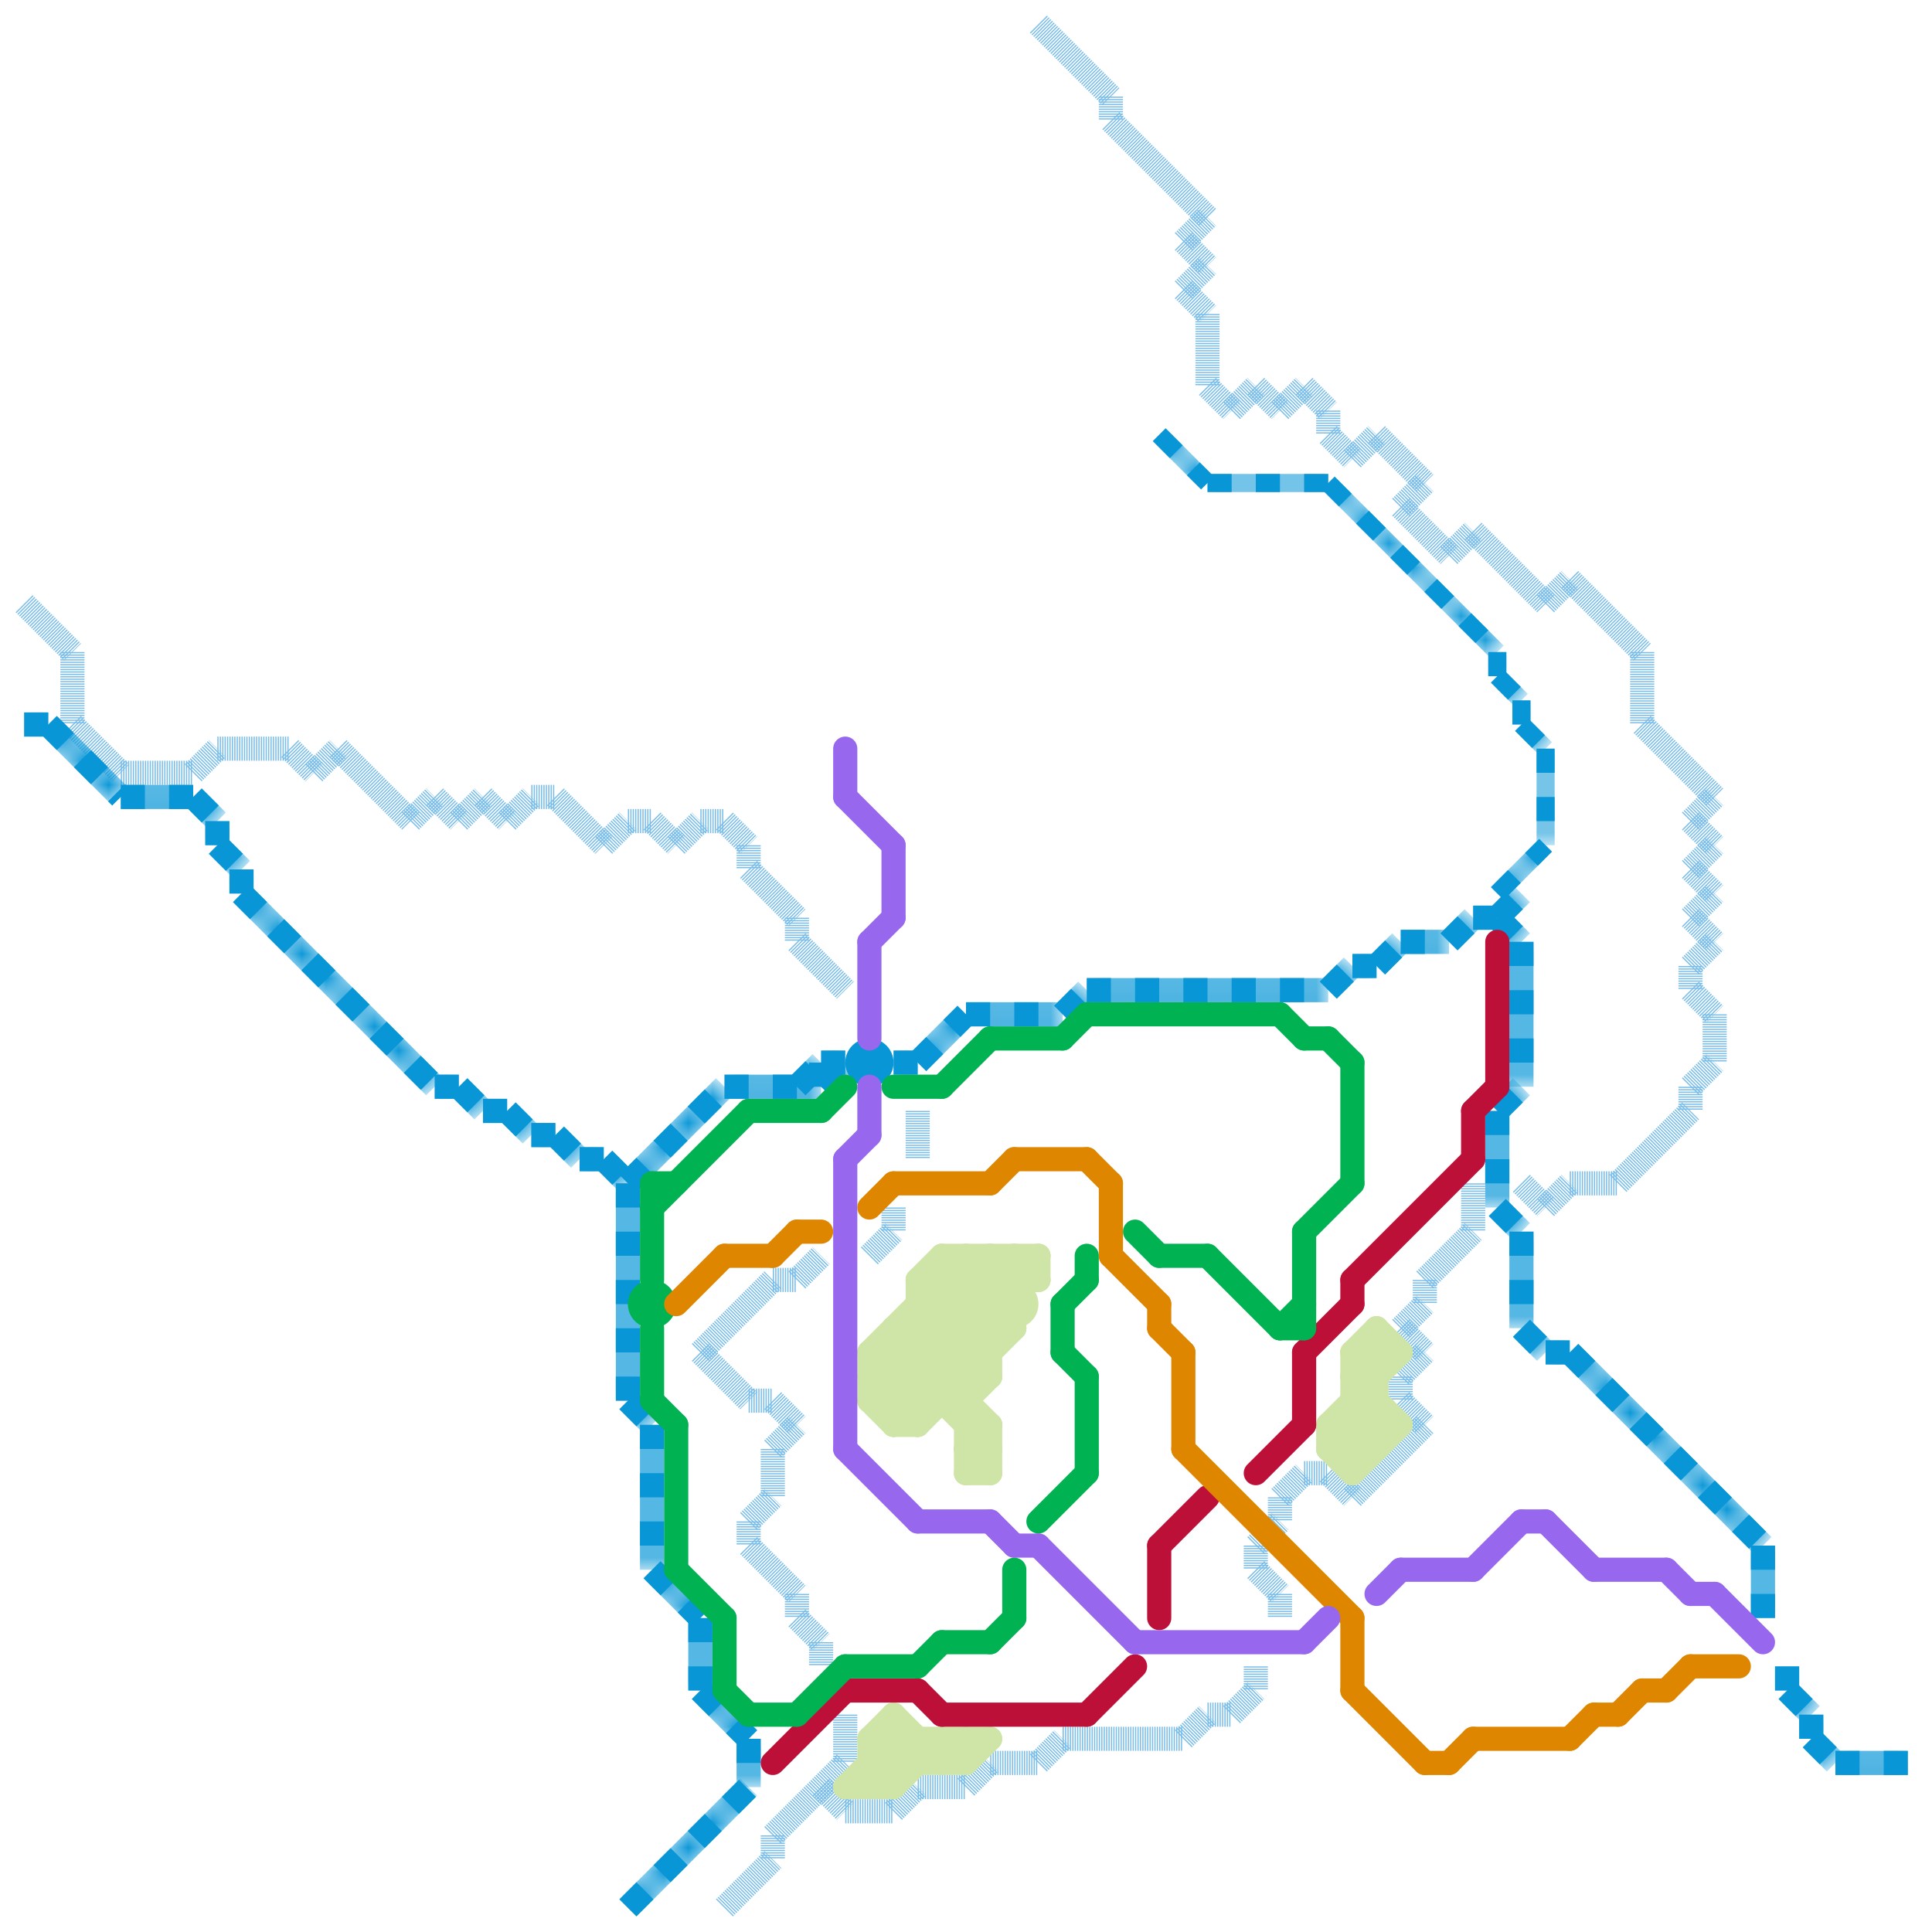 
<svg version="1.1" xmlns="http://www.w3.org/2000/svg" viewBox="0 0 80 80">
<style>text { font: 1px Helvetica; font-weight: 600; white-space: pre; dominant-baseline: central; } line { stroke-width: 1; fill: none; stroke-linecap: round; stroke-linejoin: round; } .c0 { stroke: #79bde9 } .c1 { stroke: #cfe4a7 } .c2 { stroke: #0896d7 } .c3 { stroke: #bd1038 } .c4 { stroke: #00b251 } .c5 { stroke: #df8600 } .c6 { stroke: #9768ee } .lsq1 { stroke-width: 0.75; stroke-linecap: butt; }.lsq1 { stroke-width: 0.75; stroke-linecap: butt; }.lsq2 { stroke-width: 0.562; stroke-linecap: butt; }.w1 { stroke-width: 1; }.w2 { stroke-width: .75; }.l10 { stroke-dasharray: 1 1; stroke-linecap: butt; }.sl-b { stroke-linecap: butt; }.l4 { stroke-dasharray: .05 .05; stroke-linecap: butt; }</style><defs><g id="wm-xf"><circle r="1.2" fill="#000"/><circle r="0.9" fill="#fff"/><circle r="0.6" fill="#000"/><circle r="0.3" fill="#fff"/></g><g id="wm"><circle r="0.6" fill="#000"/><circle r="0.3" fill="#fff"/></g></defs><line class="c0 l4" x1="3" y1="27" x2="3" y2="30"/><line class="c0 l4" x1="55" y1="61" x2="56" y2="62"/><line class="c0 l4" x1="1" y1="25" x2="3" y2="27"/><line class="c0 l4" x1="31" y1="63" x2="32" y2="62"/><line class="c0 l4" x1="63" y1="49" x2="64" y2="50"/><line class="c0 l4" x1="55" y1="17" x2="55" y2="18"/><line class="c0 l4" x1="27" y1="34" x2="28" y2="35"/><line class="c0 l4" x1="53" y1="66" x2="53" y2="67"/><line class="c0 l4" x1="70" y1="38" x2="71" y2="37"/><line class="c0 l4" x1="43" y1="73" x2="44" y2="72"/><line class="c0 l4" x1="34" y1="74" x2="35" y2="75"/><line class="c0 l4" x1="23" y1="33" x2="25" y2="35"/><line class="c0 l4" x1="54" y1="16" x2="55" y2="17"/><line class="c0 l4" x1="32" y1="53" x2="33" y2="53"/><line class="c0 l4" x1="70" y1="40" x2="70" y2="41"/><line class="c0 l4" x1="70" y1="38" x2="71" y2="39"/><line class="c0 l4" x1="33" y1="53" x2="34" y2="52"/><line class="c0 l4" x1="46" y1="5" x2="50" y2="9"/><line class="c0 l4" x1="71" y1="42" x2="71" y2="44"/><line class="c0 l4" x1="31" y1="36" x2="33" y2="38"/><line class="c0 l4" x1="70" y1="36" x2="71" y2="37"/><line class="c0 l4" x1="8" y1="32" x2="9" y2="31"/><line class="c0 l4" x1="68" y1="27" x2="68" y2="30"/><line class="c0 l4" x1="35" y1="71" x2="35" y2="73"/><line class="c0 l4" x1="30" y1="79" x2="32" y2="77"/><line class="c0 l4" x1="61" y1="22" x2="64" y2="25"/><line class="c0 l4" x1="38" y1="46" x2="38" y2="48"/><line class="c0 l4" x1="52" y1="65" x2="53" y2="66"/><line class="c0 l4" x1="59" y1="53" x2="61" y2="51"/><line class="c0 l4" x1="32" y1="58" x2="33" y2="59"/><line class="c0 l4" x1="31" y1="64" x2="33" y2="66"/><line class="c0 l4" x1="49" y1="72" x2="50" y2="71"/><line class="c0 l4" x1="52" y1="64" x2="53" y2="63"/><line class="c0 l4" x1="56" y1="19" x2="57" y2="18"/><line class="c0 l4" x1="29" y1="56" x2="32" y2="53"/><line class="c0 l4" x1="70" y1="45" x2="70" y2="46"/><line class="c0 l4" x1="5" y1="32" x2="8" y2="32"/><line class="c0 l4" x1="65" y1="24" x2="68" y2="27"/><line class="c0 l4" x1="54" y1="61" x2="55" y2="61"/><line class="c0 l4" x1="3" y1="30" x2="5" y2="32"/><line class="c0 l4" x1="36" y1="52" x2="37" y2="51"/><line class="c0 l4" x1="51" y1="17" x2="52" y2="16"/><line class="c0 l4" x1="37" y1="50" x2="37" y2="51"/><line class="c0 l4" x1="65" y1="49" x2="67" y2="49"/><line class="c0 l4" x1="51" y1="71" x2="52" y2="70"/><line class="c0 l4" x1="70" y1="41" x2="71" y2="42"/><line class="c0 l4" x1="58" y1="55" x2="59" y2="54"/><line class="c0 l4" x1="43" y1="1" x2="46" y2="4"/><line class="c0 l4" x1="58" y1="57" x2="59" y2="56"/><line class="c0 l4" x1="53" y1="62" x2="54" y2="61"/><line class="c0 l4" x1="53" y1="62" x2="53" y2="63"/><line class="c0 l4" x1="25" y1="35" x2="26" y2="34"/><line class="c0 l4" x1="70" y1="34" x2="71" y2="33"/><line class="c0 l4" x1="68" y1="30" x2="71" y2="33"/><line class="c0 l4" x1="67" y1="49" x2="70" y2="46"/><line class="c0 l4" x1="64" y1="50" x2="65" y2="49"/><line class="c0 l4" x1="70" y1="40" x2="71" y2="39"/><line class="c0 l4" x1="22" y1="33" x2="23" y2="33"/><line class="c0 l4" x1="31" y1="58" x2="32" y2="58"/><line class="c0 l4" x1="49" y1="12" x2="50" y2="11"/><line class="c0 l4" x1="56" y1="62" x2="59" y2="59"/><line class="c0 l4" x1="58" y1="55" x2="59" y2="56"/><line class="c0 l4" x1="30" y1="34" x2="31" y2="35"/><line class="c0 l4" x1="38" y1="74" x2="40" y2="74"/><line class="c0 l4" x1="70" y1="34" x2="71" y2="35"/><line class="c0 l4" x1="29" y1="56" x2="31" y2="58"/><line class="c0 l4" x1="50" y1="13" x2="50" y2="16"/><line class="c0 l4" x1="53" y1="17" x2="54" y2="16"/><line class="c0 l4" x1="33" y1="67" x2="34" y2="68"/><line class="c0 l4" x1="20" y1="33" x2="21" y2="34"/><line class="c0 l4" x1="49" y1="12" x2="50" y2="13"/><line class="c0 l4" x1="33" y1="66" x2="33" y2="67"/><line class="c0 l4" x1="58" y1="58" x2="59" y2="59"/><line class="c0 l4" x1="64" y1="25" x2="65" y2="24"/><line class="c0 l4" x1="17" y1="34" x2="18" y2="33"/><line class="c0 l4" x1="33" y1="38" x2="33" y2="39"/><line class="c0 l4" x1="61" y1="49" x2="61" y2="51"/><line class="c0 l4" x1="26" y1="34" x2="27" y2="34"/><line class="c0 l4" x1="19" y1="34" x2="20" y2="33"/><line class="c0 l4" x1="59" y1="53" x2="59" y2="54"/><line class="c0 l4" x1="52" y1="16" x2="53" y2="17"/><line class="c0 l4" x1="52" y1="64" x2="52" y2="65"/><line class="c0 l4" x1="58" y1="21" x2="59" y2="20"/><line class="c0 l4" x1="55" y1="18" x2="56" y2="19"/><line class="c0 l4" x1="13" y1="32" x2="14" y2="31"/><line class="c0 l4" x1="46" y1="4" x2="46" y2="5"/><line class="c0 l4" x1="60" y1="23" x2="61" y2="22"/><line class="c0 l4" x1="14" y1="31" x2="17" y2="34"/><line class="c0 l4" x1="41" y1="73" x2="43" y2="73"/><line class="c0 l4" x1="29" y1="34" x2="30" y2="34"/><line class="c0 l4" x1="35" y1="75" x2="37" y2="75"/><line class="c0 l4" x1="21" y1="34" x2="22" y2="33"/><line class="c0 l4" x1="18" y1="33" x2="19" y2="34"/><line class="c0 l4" x1="58" y1="21" x2="60" y2="23"/><line class="c0 l4" x1="28" y1="35" x2="29" y2="34"/><line class="c0 l4" x1="50" y1="71" x2="51" y2="71"/><line class="c0 l4" x1="32" y1="60" x2="33" y2="59"/><line class="c0 l4" x1="70" y1="36" x2="71" y2="35"/><line class="c0 l4" x1="49" y1="10" x2="50" y2="9"/><line class="c0 l4" x1="9" y1="31" x2="12" y2="31"/><line class="c0 l4" x1="40" y1="74" x2="41" y2="73"/><line class="c0 l4" x1="58" y1="57" x2="58" y2="58"/><line class="c0 l4" x1="31" y1="35" x2="31" y2="36"/><line class="c0 l4" x1="70" y1="45" x2="71" y2="44"/><line class="c0 l4" x1="32" y1="76" x2="32" y2="77"/><line class="c0 l4" x1="57" y1="18" x2="59" y2="20"/><line class="c0 l4" x1="32" y1="76" x2="35" y2="73"/><line class="c0 l4" x1="12" y1="31" x2="13" y2="32"/><line class="c0 l4" x1="52" y1="69" x2="52" y2="70"/><line class="c0 l4" x1="33" y1="39" x2="35" y2="41"/><line class="c0 l4" x1="32" y1="60" x2="32" y2="62"/><line class="c0 l4" x1="37" y1="75" x2="38" y2="74"/><line class="c0 l4" x1="34" y1="68" x2="34" y2="69"/><line class="c0 l4" x1="44" y1="72" x2="49" y2="72"/><line class="c0 l4" x1="50" y1="16" x2="51" y2="17"/><line class="c0 l4" x1="49" y1="10" x2="50" y2="11"/><line class="c0 l4" x1="31" y1="63" x2="31" y2="64"/><line class="c1 " x1="39" y1="52" x2="42" y2="55"/><line class="c1 " x1="41" y1="52" x2="42" y2="53"/><line class="c1 " x1="55" y1="59" x2="58" y2="59"/><line class="c1 " x1="40" y1="61" x2="41" y2="60"/><line class="c1 " x1="37" y1="71" x2="37" y2="74"/><line class="c1 " x1="40" y1="59" x2="41" y2="59"/><line class="c1 " x1="36" y1="72" x2="37" y2="71"/><line class="c1 " x1="56" y1="59" x2="57" y2="60"/><line class="c1 " x1="42" y1="52" x2="43" y2="53"/><line class="c1 " x1="36" y1="56" x2="36" y2="58"/><line class="c1 " x1="38" y1="54" x2="41" y2="57"/><line class="c1 " x1="37" y1="55" x2="37" y2="59"/><line class="c1 " x1="38" y1="53" x2="39" y2="52"/><line class="c1 " x1="38" y1="55" x2="40" y2="57"/><line class="c1 " x1="40" y1="52" x2="40" y2="61"/><line class="c1 " x1="36" y1="56" x2="38" y2="58"/><line class="c1 " x1="37" y1="55" x2="42" y2="55"/><line class="c1 " x1="36" y1="72" x2="36" y2="74"/><line class="c1 " x1="36" y1="72" x2="37" y2="73"/><line class="c1 " x1="57" y1="55" x2="58" y2="56"/><line class="c1 " x1="37" y1="59" x2="41" y2="55"/><line class="c1 " x1="56" y1="58" x2="57" y2="58"/><line class="c1 " x1="36" y1="58" x2="42" y2="52"/><line class="c1 " x1="40" y1="60" x2="41" y2="59"/><line class="c1 " x1="55" y1="59" x2="58" y2="56"/><line class="c1 " x1="57" y1="55" x2="57" y2="60"/><line class="c1 " x1="38" y1="59" x2="42" y2="55"/><line class="c1 " x1="40" y1="54" x2="41" y2="55"/><line class="c1 " x1="36" y1="72" x2="41" y2="72"/><line class="c1 " x1="36" y1="57" x2="41" y2="57"/><line class="c1 " x1="35" y1="74" x2="37" y2="72"/><line class="c1 " x1="55" y1="59" x2="55" y2="60"/><line class="c1 " x1="36" y1="73" x2="40" y2="73"/><line class="c1 " x1="56" y1="57" x2="57" y2="57"/><line class="c1 " x1="40" y1="60" x2="41" y2="61"/><line class="c1 " x1="55" y1="60" x2="57" y2="58"/><line class="c1 " x1="35" y1="74" x2="37" y2="74"/><line class="c1 " x1="55" y1="59" x2="56" y2="60"/><line class="c1 " x1="56" y1="56" x2="56" y2="61"/><line class="c1 " x1="40" y1="61" x2="41" y2="61"/><line class="c1 " x1="36" y1="58" x2="40" y2="58"/><line class="c1 " x1="36" y1="56" x2="41" y2="56"/><line class="c1 " x1="55" y1="60" x2="56" y2="61"/><line class="c1 " x1="55" y1="60" x2="57" y2="60"/><line class="c1 " x1="37" y1="74" x2="39" y2="72"/><line class="c1 " x1="40" y1="53" x2="43" y2="53"/><line class="c1 " x1="56" y1="57" x2="58" y2="59"/><line class="c1 " x1="39" y1="54" x2="39" y2="58"/><line class="c1 " x1="39" y1="52" x2="43" y2="52"/><line class="c1 " x1="38" y1="53" x2="41" y2="56"/><line class="c1 " x1="36" y1="73" x2="37" y2="74"/><line class="c1 " x1="38" y1="54" x2="41" y2="54"/><line class="c1 " x1="39" y1="73" x2="40" y2="72"/><line class="c1 " x1="43" y1="52" x2="43" y2="53"/><line class="c1 " x1="36" y1="74" x2="38" y2="72"/><line class="c1 " x1="56" y1="57" x2="57" y2="56"/><line class="c1 " x1="40" y1="52" x2="41" y2="53"/><line class="c1 " x1="37" y1="56" x2="41" y2="60"/><line class="c1 " x1="37" y1="71" x2="39" y2="73"/><line class="c1 " x1="36" y1="57" x2="38" y2="59"/><line class="c1 " x1="40" y1="73" x2="41" y2="72"/><line class="c1 " x1="37" y1="58" x2="43" y2="52"/><line class="c1 " x1="36" y1="57" x2="41" y2="52"/><line class="c1 " x1="36" y1="58" x2="37" y2="59"/><line class="c1 " x1="40" y1="72" x2="40" y2="73"/><line class="c1 " x1="39" y1="72" x2="39" y2="73"/><line class="c1 " x1="56" y1="61" x2="58" y2="59"/><line class="c1 " x1="41" y1="52" x2="41" y2="57"/><line class="c1 " x1="56" y1="56" x2="57" y2="55"/><line class="c1 " x1="41" y1="59" x2="41" y2="61"/><line class="c1 " x1="40" y1="58" x2="41" y2="57"/><line class="c1 " x1="56" y1="60" x2="57" y2="59"/><line class="c1 " x1="39" y1="72" x2="40" y2="73"/><line class="c1 " x1="56" y1="56" x2="57" y2="57"/><line class="c1 " x1="56" y1="56" x2="58" y2="56"/><line class="c1 " x1="56" y1="58" x2="57" y2="59"/><line class="c1 " x1="37" y1="55" x2="41" y2="59"/><line class="c1 " x1="38" y1="72" x2="38" y2="73"/><line class="c1 " x1="38" y1="53" x2="38" y2="59"/><line class="c1 " x1="40" y1="60" x2="41" y2="60"/><line class="c1 " x1="42" y1="52" x2="42" y2="53"/><line class="c1 " x1="37" y1="72" x2="38" y2="73"/><line class="c1 " x1="36" y1="56" x2="38" y2="54"/><line class="c1 " x1="37" y1="59" x2="38" y2="59"/><circle cx="42" cy="54" r="1" fill="#cfe4a7" /><circle cx="39" cy="53" r="1" fill="#cfe4a7" /><circle cx="36" cy="44" r="1" fill="#0896d7" /><mask id="k3-2-1" maskUnits="userSpaceOnUse"><line class=" sl-b" x1="63" y1="39" x2="63" y2="45" stroke="#fff"/><line class="lsq1" x1="63" y1="39" x2="63" y2="45" stroke="#000"/></mask><line class="c2  sl-b" x1="63" y1="39" x2="63" y2="45" mask="url(#k3-2-1)"/><line class="c2 l10" x1="63" y1="39" x2="63" y2="45"/><mask id="k3-2-2" maskUnits="userSpaceOnUse"><line class=" sl-b" x1="75" y1="71" x2="75" y2="72" stroke="#fff"/><line class="lsq1" x1="75" y1="71" x2="75" y2="72" stroke="#000"/></mask><line class="c2  sl-b" x1="75" y1="71" x2="75" y2="72" mask="url(#k3-2-2)"/><line class="c2 l10" x1="75" y1="71" x2="75" y2="72"/><mask id="k3-2-3" maskUnits="userSpaceOnUse"><line class=" sl-b" x1="55" y1="41" x2="56" y2="40" stroke="#fff"/><line class="lsq1" x1="55" y1="41" x2="56" y2="40" stroke="#000"/></mask><line class="c2  sl-b" x1="55" y1="41" x2="56" y2="40" mask="url(#k3-2-3)"/><line class="c2 l10" x1="55" y1="41" x2="56" y2="40"/><mask id="k3-2-4" maskUnits="userSpaceOnUse"><line class=" sl-b" x1="34" y1="45" x2="35" y2="44" stroke="#fff"/><line class="lsq1" x1="34" y1="45" x2="35" y2="44" stroke="#000"/></mask><line class="c2  sl-b" x1="34" y1="45" x2="35" y2="44" mask="url(#k3-2-4)"/><line class="c2 l10" x1="34" y1="45" x2="35" y2="44"/><mask id="k3-2-5" maskUnits="userSpaceOnUse"><line class=" sl-b" x1="27" y1="59" x2="27" y2="65" stroke="#fff"/><line class="lsq1" x1="27" y1="59" x2="27" y2="65" stroke="#000"/></mask><line class="c2  sl-b" x1="27" y1="59" x2="27" y2="65" mask="url(#k3-2-5)"/><line class="c2 l10" x1="27" y1="59" x2="27" y2="65"/><mask id="k3-2-6" maskUnits="userSpaceOnUse"><line class=" sl-b" x1="1" y1="30" x2="2" y2="30" stroke="#fff"/><line class="lsq1" x1="1" y1="30" x2="2" y2="30" stroke="#000"/></mask><line class="c2  sl-b" x1="1" y1="30" x2="2" y2="30" mask="url(#k3-2-6)"/><line class="c2 l10" x1="1" y1="30" x2="2" y2="30"/><mask id="k3-2-7" maskUnits="userSpaceOnUse"><line class=" sl-b" x1="40" y1="42" x2="44" y2="42" stroke="#fff"/><line class="lsq1" x1="40" y1="42" x2="44" y2="42" stroke="#000"/></mask><line class="c2  sl-b" x1="40" y1="42" x2="44" y2="42" mask="url(#k3-2-7)"/><line class="c2 l10" x1="40" y1="42" x2="44" y2="42"/><mask id="k3-2-8" maskUnits="userSpaceOnUse"><line class=" sl-b" x1="61" y1="38" x2="62" y2="38" stroke="#fff"/><line class="lsq1" x1="61" y1="38" x2="62" y2="38" stroke="#000"/></mask><line class="c2  sl-b" x1="61" y1="38" x2="62" y2="38" mask="url(#k3-2-8)"/><line class="c2 l10" x1="61" y1="38" x2="62" y2="38"/><mask id="k3-2-9" maskUnits="userSpaceOnUse"><line class=" sl-b" x1="38" y1="44" x2="40" y2="42" stroke="#fff"/><line class="lsq1" x1="38" y1="44" x2="40" y2="42" stroke="#000"/></mask><line class="c2  sl-b" x1="38" y1="44" x2="40" y2="42" mask="url(#k3-2-9)"/><line class="c2 l10" x1="38" y1="44" x2="40" y2="42"/><mask id="k3-2-10" maskUnits="userSpaceOnUse"><line class=" sl-b" x1="57" y1="40" x2="58" y2="39" stroke="#fff"/><line class="lsq1" x1="57" y1="40" x2="58" y2="39" stroke="#000"/></mask><line class="c2  sl-b" x1="57" y1="40" x2="58" y2="39" mask="url(#k3-2-10)"/><line class="c2 l10" x1="57" y1="40" x2="58" y2="39"/><mask id="k3-2-11" maskUnits="userSpaceOnUse"><line class=" sl-b" x1="21" y1="46" x2="22" y2="47" stroke="#fff"/><line class="lsq1" x1="21" y1="46" x2="22" y2="47" stroke="#000"/></mask><line class="c2  sl-b" x1="21" y1="46" x2="22" y2="47" mask="url(#k3-2-11)"/><line class="c2 l10" x1="21" y1="46" x2="22" y2="47"/><mask id="k3-2-12" maskUnits="userSpaceOnUse"><line class=" sl-b" x1="62" y1="50" x2="63" y2="51" stroke="#fff"/><line class="lsq1" x1="62" y1="50" x2="63" y2="51" stroke="#000"/></mask><line class="c2  sl-b" x1="62" y1="50" x2="63" y2="51" mask="url(#k3-2-12)"/><line class="c2 l10" x1="62" y1="50" x2="63" y2="51"/><mask id="k3-2-13" maskUnits="userSpaceOnUse"><line class=" sl-b" x1="19" y1="45" x2="20" y2="46" stroke="#fff"/><line class="lsq1" x1="19" y1="45" x2="20" y2="46" stroke="#000"/></mask><line class="c2  sl-b" x1="19" y1="45" x2="20" y2="46" mask="url(#k3-2-13)"/><line class="c2 l10" x1="19" y1="45" x2="20" y2="46"/><mask id="k3-2-14" maskUnits="userSpaceOnUse"><line class=" sl-b" x1="33" y1="45" x2="34" y2="44" stroke="#fff"/><line class="lsq1" x1="33" y1="45" x2="34" y2="44" stroke="#000"/></mask><line class="c2  sl-b" x1="33" y1="45" x2="34" y2="44" mask="url(#k3-2-14)"/><line class="c2 l10" x1="33" y1="45" x2="34" y2="44"/><mask id="k3-2-15" maskUnits="userSpaceOnUse"><line class=" sl-b" x1="20" y1="46" x2="21" y2="46" stroke="#fff"/><line class="lsq1" x1="20" y1="46" x2="21" y2="46" stroke="#000"/></mask><line class="c2  sl-b" x1="20" y1="46" x2="21" y2="46" mask="url(#k3-2-15)"/><line class="c2 l10" x1="20" y1="46" x2="21" y2="46"/><mask id="k3-2-16" maskUnits="userSpaceOnUse"><line class=" sl-b" x1="34" y1="44" x2="35" y2="44" stroke="#fff"/><line class="lsq1" x1="34" y1="44" x2="35" y2="44" stroke="#000"/></mask><line class="c2  sl-b" x1="34" y1="44" x2="35" y2="44" mask="url(#k3-2-16)"/><line class="c2 l10" x1="34" y1="44" x2="35" y2="44"/><mask id="k3-2-17" maskUnits="userSpaceOnUse"><line class=" sl-b" x1="64" y1="56" x2="65" y2="56" stroke="#fff"/><line class="lsq1" x1="64" y1="56" x2="65" y2="56" stroke="#000"/></mask><line class="c2  sl-b" x1="64" y1="56" x2="65" y2="56" mask="url(#k3-2-17)"/><line class="c2 l10" x1="64" y1="56" x2="65" y2="56"/><mask id="k3-2-18" maskUnits="userSpaceOnUse"><line class=" sl-b" x1="29" y1="67" x2="29" y2="70" stroke="#fff"/><line class="lsq1" x1="29" y1="67" x2="29" y2="70" stroke="#000"/></mask><line class="c2  sl-b" x1="29" y1="67" x2="29" y2="70" mask="url(#k3-2-18)"/><line class="c2 l10" x1="29" y1="67" x2="29" y2="70"/><mask id="k3-2-19" maskUnits="userSpaceOnUse"><line class=" sl-b" x1="74" y1="69" x2="74" y2="70" stroke="#fff"/><line class="lsq1" x1="74" y1="69" x2="74" y2="70" stroke="#000"/></mask><line class="c2  sl-b" x1="74" y1="69" x2="74" y2="70" mask="url(#k3-2-19)"/><line class="c2 l10" x1="74" y1="69" x2="74" y2="70"/><mask id="k3-2-20" maskUnits="userSpaceOnUse"><line class=" sl-b" x1="63" y1="55" x2="64" y2="56" stroke="#fff"/><line class="lsq1" x1="63" y1="55" x2="64" y2="56" stroke="#000"/></mask><line class="c2  sl-b" x1="63" y1="55" x2="64" y2="56" mask="url(#k3-2-20)"/><line class="c2 l10" x1="63" y1="55" x2="64" y2="56"/><mask id="k3-2-21" maskUnits="userSpaceOnUse"><line class=" sl-b" x1="8" y1="33" x2="9" y2="34" stroke="#fff"/><line class="lsq1" x1="8" y1="33" x2="9" y2="34" stroke="#000"/></mask><line class="c2  sl-b" x1="8" y1="33" x2="9" y2="34" mask="url(#k3-2-21)"/><line class="c2 l10" x1="8" y1="33" x2="9" y2="34"/><mask id="k3-2-22" maskUnits="userSpaceOnUse"><line class=" sl-b" x1="74" y1="70" x2="75" y2="71" stroke="#fff"/><line class="lsq1" x1="74" y1="70" x2="75" y2="71" stroke="#000"/></mask><line class="c2  sl-b" x1="74" y1="70" x2="75" y2="71" mask="url(#k3-2-22)"/><line class="c2 l10" x1="74" y1="70" x2="75" y2="71"/><mask id="k3-2-23" maskUnits="userSpaceOnUse"><line class=" sl-b" x1="56" y1="40" x2="57" y2="40" stroke="#fff"/><line class="lsq1" x1="56" y1="40" x2="57" y2="40" stroke="#000"/></mask><line class="c2  sl-b" x1="56" y1="40" x2="57" y2="40" mask="url(#k3-2-23)"/><line class="c2 l10" x1="56" y1="40" x2="57" y2="40"/><mask id="k3-2-24" maskUnits="userSpaceOnUse"><line class=" sl-b" x1="63" y1="51" x2="63" y2="55" stroke="#fff"/><line class="lsq1" x1="63" y1="51" x2="63" y2="55" stroke="#000"/></mask><line class="c2  sl-b" x1="63" y1="51" x2="63" y2="55" mask="url(#k3-2-24)"/><line class="c2 l10" x1="63" y1="51" x2="63" y2="55"/><mask id="k3-2-25" maskUnits="userSpaceOnUse"><line class=" sl-b" x1="10" y1="36" x2="10" y2="37" stroke="#fff"/><line class="lsq1" x1="10" y1="36" x2="10" y2="37" stroke="#000"/></mask><line class="c2  sl-b" x1="10" y1="36" x2="10" y2="37" mask="url(#k3-2-25)"/><line class="c2 l10" x1="10" y1="36" x2="10" y2="37"/><mask id="k3-2-26" maskUnits="userSpaceOnUse"><line class=" sl-b" x1="27" y1="65" x2="29" y2="67" stroke="#fff"/><line class="lsq1" x1="27" y1="65" x2="29" y2="67" stroke="#000"/></mask><line class="c2  sl-b" x1="27" y1="65" x2="29" y2="67" mask="url(#k3-2-26)"/><line class="c2 l10" x1="27" y1="65" x2="29" y2="67"/><mask id="k3-2-27" maskUnits="userSpaceOnUse"><line class=" sl-b" x1="73" y1="64" x2="73" y2="67" stroke="#fff"/><line class="lsq1" x1="73" y1="64" x2="73" y2="67" stroke="#000"/></mask><line class="c2  sl-b" x1="73" y1="64" x2="73" y2="67" mask="url(#k3-2-27)"/><line class="c2 l10" x1="73" y1="64" x2="73" y2="67"/><mask id="k3-2-28" maskUnits="userSpaceOnUse"><line class=" sl-b" x1="45" y1="41" x2="55" y2="41" stroke="#fff"/><line class="lsq1" x1="45" y1="41" x2="55" y2="41" stroke="#000"/></mask><line class="c2  sl-b" x1="45" y1="41" x2="55" y2="41" mask="url(#k3-2-28)"/><line class="c2 l10" x1="45" y1="41" x2="55" y2="41"/><mask id="k3-2-29" maskUnits="userSpaceOnUse"><line class=" sl-b" x1="26" y1="49" x2="30" y2="45" stroke="#fff"/><line class="lsq1" x1="26" y1="49" x2="30" y2="45" stroke="#000"/></mask><line class="c2  sl-b" x1="26" y1="49" x2="30" y2="45" mask="url(#k3-2-29)"/><line class="c2 l10" x1="26" y1="49" x2="30" y2="45"/><mask id="k3-2-30" maskUnits="userSpaceOnUse"><line class=" sl-b" x1="2" y1="30" x2="5" y2="33" stroke="#fff"/><line class="lsq1" x1="2" y1="30" x2="5" y2="33" stroke="#000"/></mask><line class="c2  sl-b" x1="2" y1="30" x2="5" y2="33" mask="url(#k3-2-30)"/><line class="c2 l10" x1="2" y1="30" x2="5" y2="33"/><mask id="k3-2-31" maskUnits="userSpaceOnUse"><line class=" sl-b" x1="26" y1="58" x2="27" y2="59" stroke="#fff"/><line class="lsq1" x1="26" y1="58" x2="27" y2="59" stroke="#000"/></mask><line class="c2  sl-b" x1="26" y1="58" x2="27" y2="59" mask="url(#k3-2-31)"/><line class="c2 l10" x1="26" y1="58" x2="27" y2="59"/><mask id="k3-2-32" maskUnits="userSpaceOnUse"><line class=" sl-b" x1="9" y1="34" x2="9" y2="35" stroke="#fff"/><line class="lsq1" x1="9" y1="34" x2="9" y2="35" stroke="#000"/></mask><line class="c2  sl-b" x1="9" y1="34" x2="9" y2="35" mask="url(#k3-2-32)"/><line class="c2 l10" x1="9" y1="34" x2="9" y2="35"/><mask id="k3-2-33" maskUnits="userSpaceOnUse"><line class=" sl-b" x1="34" y1="44" x2="34" y2="45" stroke="#fff"/><line class="lsq1" x1="34" y1="44" x2="34" y2="45" stroke="#000"/></mask><line class="c2  sl-b" x1="34" y1="44" x2="34" y2="45" mask="url(#k3-2-33)"/><line class="c2 l10" x1="34" y1="44" x2="34" y2="45"/><mask id="k3-2-34" maskUnits="userSpaceOnUse"><line class=" sl-b" x1="25" y1="48" x2="26" y2="49" stroke="#fff"/><line class="lsq1" x1="25" y1="48" x2="26" y2="49" stroke="#000"/></mask><line class="c2  sl-b" x1="25" y1="48" x2="26" y2="49" mask="url(#k3-2-34)"/><line class="c2 l10" x1="25" y1="48" x2="26" y2="49"/><mask id="k3-2-35" maskUnits="userSpaceOnUse"><line class=" sl-b" x1="30" y1="45" x2="34" y2="45" stroke="#fff"/><line class="lsq1" x1="30" y1="45" x2="34" y2="45" stroke="#000"/></mask><line class="c2  sl-b" x1="30" y1="45" x2="34" y2="45" mask="url(#k3-2-35)"/><line class="c2 l10" x1="30" y1="45" x2="34" y2="45"/><mask id="k3-2-36" maskUnits="userSpaceOnUse"><line class=" sl-b" x1="31" y1="72" x2="31" y2="74" stroke="#fff"/><line class="lsq1" x1="31" y1="72" x2="31" y2="74" stroke="#000"/></mask><line class="c2  sl-b" x1="31" y1="72" x2="31" y2="74" mask="url(#k3-2-36)"/><line class="c2 l10" x1="31" y1="72" x2="31" y2="74"/><mask id="k3-2-37" maskUnits="userSpaceOnUse"><line class=" sl-b" x1="62" y1="38" x2="63" y2="37" stroke="#fff"/><line class="lsq1" x1="62" y1="38" x2="63" y2="37" stroke="#000"/></mask><line class="c2  sl-b" x1="62" y1="38" x2="63" y2="37" mask="url(#k3-2-37)"/><line class="c2 l10" x1="62" y1="38" x2="63" y2="37"/><mask id="k3-2-38" maskUnits="userSpaceOnUse"><line class=" sl-b" x1="44" y1="42" x2="45" y2="41" stroke="#fff"/><line class="lsq1" x1="44" y1="42" x2="45" y2="41" stroke="#000"/></mask><line class="c2  sl-b" x1="44" y1="42" x2="45" y2="41" mask="url(#k3-2-38)"/><line class="c2 l10" x1="44" y1="42" x2="45" y2="41"/><mask id="k3-2-39" maskUnits="userSpaceOnUse"><line class=" sl-b" x1="24" y1="48" x2="25" y2="48" stroke="#fff"/><line class="lsq1" x1="24" y1="48" x2="25" y2="48" stroke="#000"/></mask><line class="c2  sl-b" x1="24" y1="48" x2="25" y2="48" mask="url(#k3-2-39)"/><line class="c2 l10" x1="24" y1="48" x2="25" y2="48"/><mask id="k3-2-40" maskUnits="userSpaceOnUse"><line class=" sl-b" x1="62" y1="46" x2="62" y2="50" stroke="#fff"/><line class="lsq1" x1="62" y1="46" x2="62" y2="50" stroke="#000"/></mask><line class="c2  sl-b" x1="62" y1="46" x2="62" y2="50" mask="url(#k3-2-40)"/><line class="c2 l10" x1="62" y1="46" x2="62" y2="50"/><mask id="k3-2-41" maskUnits="userSpaceOnUse"><line class=" sl-b" x1="62" y1="46" x2="63" y2="45" stroke="#fff"/><line class="lsq1" x1="62" y1="46" x2="63" y2="45" stroke="#000"/></mask><line class="c2  sl-b" x1="62" y1="46" x2="63" y2="45" mask="url(#k3-2-41)"/><line class="c2 l10" x1="62" y1="46" x2="63" y2="45"/><mask id="k3-2-42" maskUnits="userSpaceOnUse"><line class=" sl-b" x1="10" y1="37" x2="18" y2="45" stroke="#fff"/><line class="lsq1" x1="10" y1="37" x2="18" y2="45" stroke="#000"/></mask><line class="c2  sl-b" x1="10" y1="37" x2="18" y2="45" mask="url(#k3-2-42)"/><line class="c2 l10" x1="10" y1="37" x2="18" y2="45"/><mask id="k3-2-43" maskUnits="userSpaceOnUse"><line class=" sl-b" x1="23" y1="47" x2="24" y2="48" stroke="#fff"/><line class="lsq1" x1="23" y1="47" x2="24" y2="48" stroke="#000"/></mask><line class="c2  sl-b" x1="23" y1="47" x2="24" y2="48" mask="url(#k3-2-43)"/><line class="c2 l10" x1="23" y1="47" x2="24" y2="48"/><mask id="k3-2-44" maskUnits="userSpaceOnUse"><line class=" sl-b" x1="9" y1="35" x2="10" y2="36" stroke="#fff"/><line class="lsq1" x1="9" y1="35" x2="10" y2="36" stroke="#000"/></mask><line class="c2  sl-b" x1="9" y1="35" x2="10" y2="36" mask="url(#k3-2-44)"/><line class="c2 l10" x1="9" y1="35" x2="10" y2="36"/><mask id="k3-2-45" maskUnits="userSpaceOnUse"><line class=" sl-b" x1="22" y1="47" x2="23" y2="47" stroke="#fff"/><line class="lsq1" x1="22" y1="47" x2="23" y2="47" stroke="#000"/></mask><line class="c2  sl-b" x1="22" y1="47" x2="23" y2="47" mask="url(#k3-2-45)"/><line class="c2 l10" x1="22" y1="47" x2="23" y2="47"/><mask id="k3-2-46" maskUnits="userSpaceOnUse"><line class=" sl-b" x1="60" y1="39" x2="61" y2="38" stroke="#fff"/><line class="lsq1" x1="60" y1="39" x2="61" y2="38" stroke="#000"/></mask><line class="c2  sl-b" x1="60" y1="39" x2="61" y2="38" mask="url(#k3-2-46)"/><line class="c2 l10" x1="60" y1="39" x2="61" y2="38"/><mask id="k3-2-47" maskUnits="userSpaceOnUse"><line class=" sl-b" x1="58" y1="39" x2="60" y2="39" stroke="#fff"/><line class="lsq1" x1="58" y1="39" x2="60" y2="39" stroke="#000"/></mask><line class="c2  sl-b" x1="58" y1="39" x2="60" y2="39" mask="url(#k3-2-47)"/><line class="c2 l10" x1="58" y1="39" x2="60" y2="39"/><mask id="k3-2-48" maskUnits="userSpaceOnUse"><line class=" sl-b" x1="18" y1="45" x2="19" y2="45" stroke="#fff"/><line class="lsq1" x1="18" y1="45" x2="19" y2="45" stroke="#000"/></mask><line class="c2  sl-b" x1="18" y1="45" x2="19" y2="45" mask="url(#k3-2-48)"/><line class="c2 l10" x1="18" y1="45" x2="19" y2="45"/><mask id="k3-2-49" maskUnits="userSpaceOnUse"><line class=" sl-b" x1="26" y1="79" x2="31" y2="74" stroke="#fff"/><line class="lsq1" x1="26" y1="79" x2="31" y2="74" stroke="#000"/></mask><line class="c2  sl-b" x1="26" y1="79" x2="31" y2="74" mask="url(#k3-2-49)"/><line class="c2 l10" x1="26" y1="79" x2="31" y2="74"/><mask id="k3-2-50" maskUnits="userSpaceOnUse"><line class=" sl-b" x1="5" y1="33" x2="8" y2="33" stroke="#fff"/><line class="lsq1" x1="5" y1="33" x2="8" y2="33" stroke="#000"/></mask><line class="c2  sl-b" x1="5" y1="33" x2="8" y2="33" mask="url(#k3-2-50)"/><line class="c2 l10" x1="5" y1="33" x2="8" y2="33"/><mask id="k3-2-51" maskUnits="userSpaceOnUse"><line class=" sl-b" x1="65" y1="56" x2="73" y2="64" stroke="#fff"/><line class="lsq1" x1="65" y1="56" x2="73" y2="64" stroke="#000"/></mask><line class="c2  sl-b" x1="65" y1="56" x2="73" y2="64" mask="url(#k3-2-51)"/><line class="c2 l10" x1="65" y1="56" x2="73" y2="64"/><mask id="k3-2-52" maskUnits="userSpaceOnUse"><line class=" sl-b" x1="76" y1="73" x2="79" y2="73" stroke="#fff"/><line class="lsq1" x1="76" y1="73" x2="79" y2="73" stroke="#000"/></mask><line class="c2  sl-b" x1="76" y1="73" x2="79" y2="73" mask="url(#k3-2-52)"/><line class="c2 l10" x1="76" y1="73" x2="79" y2="73"/><mask id="k3-2-53" maskUnits="userSpaceOnUse"><line class=" sl-b" x1="29" y1="70" x2="31" y2="72" stroke="#fff"/><line class="lsq1" x1="29" y1="70" x2="31" y2="72" stroke="#000"/></mask><line class="c2  sl-b" x1="29" y1="70" x2="31" y2="72" mask="url(#k3-2-53)"/><line class="c2 l10" x1="29" y1="70" x2="31" y2="72"/><mask id="k3-2-54" maskUnits="userSpaceOnUse"><line class=" sl-b" x1="75" y1="72" x2="76" y2="73" stroke="#fff"/><line class="lsq1" x1="75" y1="72" x2="76" y2="73" stroke="#000"/></mask><line class="c2  sl-b" x1="75" y1="72" x2="76" y2="73" mask="url(#k3-2-54)"/><line class="c2 l10" x1="75" y1="72" x2="76" y2="73"/><mask id="k3-2-55" maskUnits="userSpaceOnUse"><line class=" sl-b" x1="26" y1="49" x2="26" y2="58" stroke="#fff"/><line class="lsq1" x1="26" y1="49" x2="26" y2="58" stroke="#000"/></mask><line class="c2  sl-b" x1="26" y1="49" x2="26" y2="58" mask="url(#k3-2-55)"/><line class="c2 l10" x1="26" y1="49" x2="26" y2="58"/><mask id="k3-2-56" maskUnits="userSpaceOnUse"><line class=" sl-b" x1="37" y1="44" x2="38" y2="44" stroke="#fff"/><line class="lsq1" x1="37" y1="44" x2="38" y2="44" stroke="#000"/></mask><line class="c2  sl-b" x1="37" y1="44" x2="38" y2="44" mask="url(#k3-2-56)"/><line class="c2 l10" x1="37" y1="44" x2="38" y2="44"/><mask id="k3-2-57" maskUnits="userSpaceOnUse"><line class=" sl-b" x1="62" y1="38" x2="63" y2="39" stroke="#fff"/><line class="lsq1" x1="62" y1="38" x2="63" y2="39" stroke="#000"/></mask><line class="c2  sl-b" x1="62" y1="38" x2="63" y2="39" mask="url(#k3-2-57)"/><line class="c2 l10" x1="62" y1="38" x2="63" y2="39"/><mask id="k3-3-1" maskUnits="userSpaceOnUse"><line class="w2 sl-b" x1="64" y1="31" x2="64" y2="35" stroke="#fff"/><line class="lsq2" x1="64" y1="31" x2="64" y2="35" stroke="#000"/></mask><line class="c2 w2 sl-b" x1="64" y1="31" x2="64" y2="35" mask="url(#k3-3-1)"/><line class="c2 w2 l10" x1="64" y1="31" x2="64" y2="35"/><mask id="k3-3-2" maskUnits="userSpaceOnUse"><line class="w2 sl-b" x1="63" y1="29" x2="63" y2="30" stroke="#fff"/><line class="lsq2" x1="63" y1="29" x2="63" y2="30" stroke="#000"/></mask><line class="c2 w2 sl-b" x1="63" y1="29" x2="63" y2="30" mask="url(#k3-3-2)"/><line class="c2 w2 l10" x1="63" y1="29" x2="63" y2="30"/><mask id="k3-3-3" maskUnits="userSpaceOnUse"><line class="w2 sl-b" x1="62" y1="27" x2="62" y2="28" stroke="#fff"/><line class="lsq2" x1="62" y1="27" x2="62" y2="28" stroke="#000"/></mask><line class="c2 w2 sl-b" x1="62" y1="27" x2="62" y2="28" mask="url(#k3-3-3)"/><line class="c2 w2 l10" x1="62" y1="27" x2="62" y2="28"/><mask id="k3-3-4" maskUnits="userSpaceOnUse"><line class="w2 sl-b" x1="62" y1="37" x2="64" y2="35" stroke="#fff"/><line class="lsq2" x1="62" y1="37" x2="64" y2="35" stroke="#000"/></mask><line class="c2 w2 sl-b" x1="62" y1="37" x2="64" y2="35" mask="url(#k3-3-4)"/><line class="c2 w2 l10" x1="62" y1="37" x2="64" y2="35"/><mask id="k3-3-5" maskUnits="userSpaceOnUse"><line class="w2 sl-b" x1="55" y1="20" x2="62" y2="27" stroke="#fff"/><line class="lsq2" x1="55" y1="20" x2="62" y2="27" stroke="#000"/></mask><line class="c2 w2 sl-b" x1="55" y1="20" x2="62" y2="27" mask="url(#k3-3-5)"/><line class="c2 w2 l10" x1="55" y1="20" x2="62" y2="27"/><mask id="k3-3-6" maskUnits="userSpaceOnUse"><line class="w2 sl-b" x1="50" y1="20" x2="55" y2="20" stroke="#fff"/><line class="lsq2" x1="50" y1="20" x2="55" y2="20" stroke="#000"/></mask><line class="c2 w2 sl-b" x1="50" y1="20" x2="55" y2="20" mask="url(#k3-3-6)"/><line class="c2 w2 l10" x1="50" y1="20" x2="55" y2="20"/><mask id="k3-3-7" maskUnits="userSpaceOnUse"><line class="w2 sl-b" x1="48" y1="18" x2="50" y2="20" stroke="#fff"/><line class="lsq2" x1="48" y1="18" x2="50" y2="20" stroke="#000"/></mask><line class="c2 w2 sl-b" x1="48" y1="18" x2="50" y2="20" mask="url(#k3-3-7)"/><line class="c2 w2 l10" x1="48" y1="18" x2="50" y2="20"/><mask id="k3-3-8" maskUnits="userSpaceOnUse"><line class="w2 sl-b" x1="62" y1="28" x2="63" y2="29" stroke="#fff"/><line class="lsq2" x1="62" y1="28" x2="63" y2="29" stroke="#000"/></mask><line class="c2 w2 sl-b" x1="62" y1="28" x2="63" y2="29" mask="url(#k3-3-8)"/><line class="c2 w2 l10" x1="62" y1="28" x2="63" y2="29"/><mask id="k3-3-9" maskUnits="userSpaceOnUse"><line class="w2 sl-b" x1="63" y1="30" x2="64" y2="31" stroke="#fff"/><line class="lsq2" x1="63" y1="30" x2="64" y2="31" stroke="#000"/></mask><line class="c2 w2 sl-b" x1="63" y1="30" x2="64" y2="31" mask="url(#k3-3-9)"/><line class="c2 w2 l10" x1="63" y1="30" x2="64" y2="31"/><line class="c3 " x1="54" y1="56" x2="54" y2="59"/><line class="c3 " x1="48" y1="64" x2="50" y2="62"/><line class="c3 " x1="48" y1="64" x2="48" y2="67"/><line class="c3 " x1="38" y1="70" x2="39" y2="71"/><line class="c3 " x1="62" y1="39" x2="62" y2="45"/><line class="c3 " x1="54" y1="56" x2="56" y2="54"/><line class="c3 " x1="61" y1="46" x2="61" y2="48"/><line class="c3 " x1="35" y1="70" x2="38" y2="70"/><line class="c3 " x1="32" y1="73" x2="35" y2="70"/><line class="c3 " x1="52" y1="61" x2="54" y2="59"/><line class="c3 " x1="39" y1="71" x2="45" y2="71"/><line class="c3 " x1="61" y1="46" x2="62" y2="45"/><line class="c3 " x1="45" y1="71" x2="47" y2="69"/><line class="c3 " x1="56" y1="53" x2="61" y2="48"/><line class="c3 " x1="56" y1="53" x2="56" y2="54"/><line class="c4 " x1="54" y1="43" x2="55" y2="43"/><line class="c4 " x1="42" y1="65" x2="42" y2="67"/><line class="c4 " x1="31" y1="71" x2="33" y2="71"/><line class="c4 " x1="27" y1="50" x2="31" y2="46"/><line class="c4 " x1="44" y1="56" x2="45" y2="57"/><line class="c4 " x1="45" y1="57" x2="45" y2="61"/><line class="c4 " x1="41" y1="43" x2="44" y2="43"/><line class="c4 " x1="38" y1="69" x2="39" y2="68"/><line class="c4 " x1="37" y1="45" x2="39" y2="45"/><line class="c4 " x1="45" y1="52" x2="45" y2="53"/><line class="c4 " x1="53" y1="55" x2="54" y2="55"/><line class="c4 " x1="44" y1="54" x2="44" y2="56"/><line class="c4 " x1="28" y1="59" x2="28" y2="65"/><line class="c4 " x1="28" y1="65" x2="30" y2="67"/><line class="c4 " x1="48" y1="52" x2="50" y2="52"/><line class="c4 " x1="33" y1="71" x2="35" y2="69"/><line class="c4 " x1="41" y1="68" x2="42" y2="67"/><line class="c4 " x1="45" y1="42" x2="53" y2="42"/><line class="c4 " x1="35" y1="69" x2="38" y2="69"/><line class="c4 " x1="53" y1="42" x2="54" y2="43"/><line class="c4 " x1="50" y1="52" x2="53" y2="55"/><line class="c4 " x1="27" y1="55" x2="27" y2="58"/><line class="c4 " x1="55" y1="43" x2="56" y2="44"/><line class="c4 " x1="43" y1="63" x2="45" y2="61"/><line class="c4 " x1="30" y1="70" x2="31" y2="71"/><line class="c4 " x1="30" y1="67" x2="30" y2="70"/><line class="c4 " x1="44" y1="54" x2="45" y2="53"/><line class="c4 " x1="53" y1="55" x2="54" y2="54"/><line class="c4 " x1="39" y1="45" x2="41" y2="43"/><line class="c4 " x1="31" y1="46" x2="34" y2="46"/><line class="c4 " x1="56" y1="44" x2="56" y2="49"/><line class="c4 " x1="27" y1="58" x2="28" y2="59"/><line class="c4 " x1="54" y1="51" x2="54" y2="55"/><line class="c4 " x1="47" y1="51" x2="48" y2="52"/><line class="c4 " x1="54" y1="51" x2="56" y2="49"/><line class="c4 " x1="39" y1="68" x2="41" y2="68"/><line class="c4 " x1="34" y1="46" x2="35" y2="45"/><line class="c4 " x1="44" y1="43" x2="45" y2="42"/><line class="c4 " x1="27" y1="49" x2="28" y2="49"/><line class="c4 " x1="27" y1="49" x2="27" y2="53"/><circle cx="27" cy="54" r="1" fill="#00b251" /><line class="c5 " x1="59" y1="73" x2="60" y2="73"/><line class="c5 " x1="41" y1="49" x2="42" y2="48"/><line class="c5 " x1="33" y1="51" x2="34" y2="51"/><line class="c5 " x1="28" y1="54" x2="30" y2="52"/><line class="c5 " x1="46" y1="49" x2="46" y2="52"/><line class="c5 " x1="48" y1="55" x2="49" y2="56"/><line class="c5 " x1="56" y1="70" x2="59" y2="73"/><line class="c5 " x1="70" y1="69" x2="72" y2="69"/><line class="c5 " x1="69" y1="70" x2="70" y2="69"/><line class="c5 " x1="42" y1="48" x2="45" y2="48"/><line class="c5 " x1="67" y1="71" x2="68" y2="70"/><line class="c5 " x1="45" y1="48" x2="46" y2="49"/><line class="c5 " x1="65" y1="72" x2="66" y2="71"/><line class="c5 " x1="46" y1="52" x2="48" y2="54"/><line class="c5 " x1="36" y1="50" x2="37" y2="49"/><line class="c5 " x1="30" y1="52" x2="32" y2="52"/><line class="c5 " x1="60" y1="73" x2="61" y2="72"/><line class="c5 " x1="49" y1="60" x2="56" y2="67"/><line class="c5 " x1="68" y1="70" x2="69" y2="70"/><line class="c5 " x1="61" y1="72" x2="65" y2="72"/><line class="c5 " x1="49" y1="56" x2="49" y2="60"/><line class="c5 " x1="37" y1="49" x2="41" y2="49"/><line class="c5 " x1="32" y1="52" x2="33" y2="51"/><line class="c5 " x1="48" y1="54" x2="48" y2="55"/><line class="c5 " x1="66" y1="71" x2="67" y2="71"/><line class="c5 " x1="56" y1="67" x2="56" y2="70"/><line class="c6 " x1="37" y1="35" x2="37" y2="38"/><line class="c6 " x1="35" y1="60" x2="38" y2="63"/><line class="c6 " x1="43" y1="64" x2="47" y2="68"/><line class="c6 " x1="36" y1="39" x2="37" y2="38"/><line class="c6 " x1="35" y1="48" x2="36" y2="47"/><line class="c6 " x1="36" y1="45" x2="36" y2="47"/><line class="c6 " x1="54" y1="68" x2="55" y2="67"/><line class="c6 " x1="57" y1="66" x2="58" y2="65"/><line class="c6 " x1="66" y1="65" x2="69" y2="65"/><line class="c6 " x1="69" y1="65" x2="70" y2="66"/><line class="c6 " x1="47" y1="68" x2="54" y2="68"/><line class="c6 " x1="61" y1="65" x2="63" y2="63"/><line class="c6 " x1="64" y1="63" x2="66" y2="65"/><line class="c6 " x1="35" y1="48" x2="35" y2="60"/><line class="c6 " x1="58" y1="65" x2="61" y2="65"/><line class="c6 " x1="63" y1="63" x2="64" y2="63"/><line class="c6 " x1="71" y1="66" x2="73" y2="68"/><line class="c6 " x1="35" y1="31" x2="35" y2="33"/><line class="c6 " x1="35" y1="33" x2="37" y2="35"/><line class="c6 " x1="38" y1="63" x2="41" y2="63"/><line class="c6 " x1="41" y1="63" x2="42" y2="64"/><line class="c6 " x1="42" y1="64" x2="43" y2="64"/><line class="c6 " x1="36" y1="39" x2="36" y2="43"/><line class="c6 " x1="70" y1="66" x2="71" y2="66"/>
</svg>
